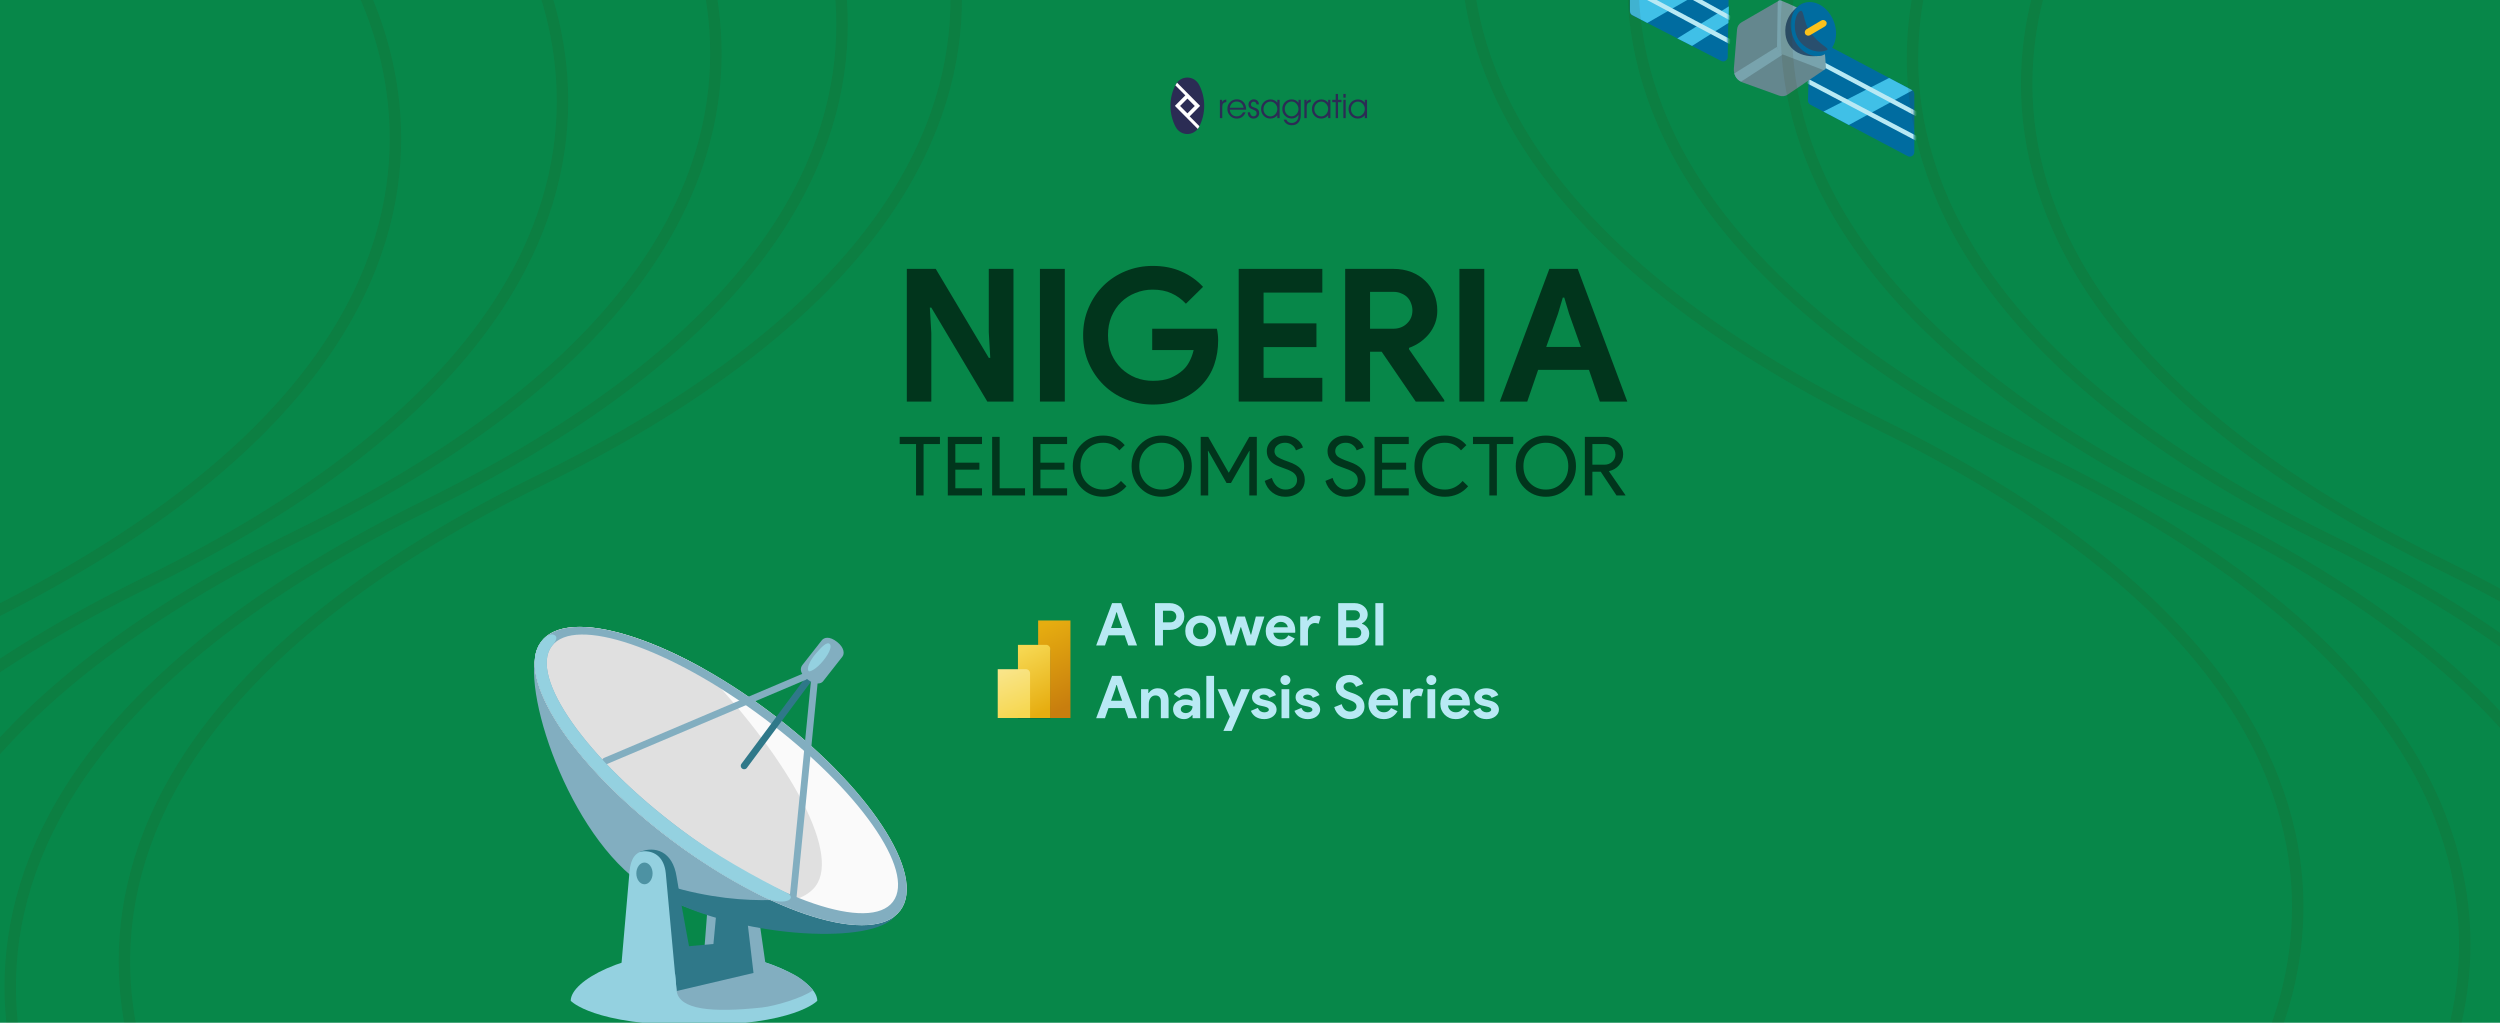 <svg xmlns="http://www.w3.org/2000/svg" fill="none" viewBox="0 0 1100 450" height="450" width="1100">
<g clip-path="url(#clip0_402_3)">
<rect fill="#078749" height="450" width="1100"></rect>
<path fill="#2B2C54" d="M517.201 55.71C519.43 60.054 525.422 60.054 527.651 55.71C529.058 52.968 529.853 49.855 529.853 46.555C529.853 43.234 529.048 40.102 527.623 37.346C525.397 33.041 519.455 33.041 517.23 37.346C515.805 40.102 515 43.234 515 46.555C515 49.855 515.795 52.968 517.201 55.71Z"></path>
<path fill="white" d="M517.836 36.472L517.923 36.385L518.134 36.598L518.2 36.664L518.546 37.013L518.89 37.36L519.814 38.29L519.826 38.303L520.606 39.088L521.769 40.261L522.497 40.994L522.498 40.993L523.661 42.165L524.389 42.898L526.154 44.677L526.893 45.421L528.045 46.582L526.851 47.785L526.154 48.487L525.351 49.297L524.389 50.266L523.619 51.041L523.46 51.202L524.199 51.946L525.351 53.107L527.748 55.522L527.674 55.657L527.557 55.884C527.557 55.884 527.461 56.053 527.402 56.156C527.312 56.292 527.224 56.428 527.224 56.428L527.062 56.655L527.01 56.718L526.82 56.526L525.129 54.822L523.236 52.916L522.498 52.171L521.532 51.198L521.345 51.01L520.607 50.266L518.841 48.487L518.114 47.754L516.95 46.582L518.072 45.452L518.841 44.677L519.644 43.868L520.606 42.899L520.607 42.898L521.303 42.196L521.535 41.963L520.807 41.23L519.644 40.058L517.238 37.633L517.172 37.568C517.18 37.552 517.188 37.537 517.196 37.521C517.221 37.472 517.246 37.423 517.271 37.374C517.44 37.048 517.629 36.748 517.836 36.472ZM522.467 43.368L523.195 44.102L523.195 44.102L523.807 44.719L524.358 45.274L524.96 45.88L525.698 46.624L525.002 47.326L524.358 47.975L523.807 48.53L523.236 49.105L522.467 49.88L521.728 49.136L521.127 48.53L520.576 47.975L519.963 47.357L519.235 46.624L520.005 45.849L520.576 45.274L521.127 44.719L521.769 44.071L521.77 44.07L522.467 43.368Z" clip-rule="evenodd" fill-rule="evenodd"></path>
<path fill="#2B2C54" d="M537.793 51.964H536.755V43.923H537.72V44.852C537.972 44.496 538.245 44.235 538.54 44.07C538.84 43.904 539.188 43.816 539.585 43.807L539.592 44.925C538.949 44.983 538.487 45.178 538.206 45.51C537.931 45.836 537.793 46.37 537.793 47.111V51.964ZM548.312 48.265H541.108C541.171 49.142 541.485 49.852 542.051 50.392C542.617 50.933 543.323 51.204 544.17 51.204C544.77 51.204 545.309 51.048 545.788 50.736C546.266 50.419 546.636 49.981 546.898 49.42H548.058C547.691 50.312 547.173 50.997 546.506 51.474C545.843 51.952 545.074 52.191 544.199 52.191C543.038 52.191 542.056 51.774 541.253 50.941C540.45 50.108 540.049 49.106 540.049 47.937C540.049 46.713 540.441 45.702 541.224 44.903C542.013 44.104 543.019 43.704 544.242 43.704C545.442 43.704 546.419 44.121 547.173 44.954C547.933 45.783 548.312 46.862 548.312 48.192V48.265ZM547.181 47.396C546.987 46.494 546.632 45.817 546.114 45.364C545.597 44.905 544.922 44.676 544.09 44.676C543.316 44.676 542.661 44.922 542.124 45.415C541.587 45.902 541.258 46.562 541.137 47.396H547.181ZM548.987 49.435H550.039V49.464C550.039 49.966 550.182 50.383 550.467 50.714C550.752 51.041 551.105 51.204 551.526 51.204C551.928 51.204 552.261 51.077 552.527 50.824C552.794 50.57 552.926 50.251 552.926 49.866C552.926 49.481 552.82 49.172 552.607 48.938C552.399 48.704 552.02 48.485 551.468 48.28C550.583 47.963 550.005 47.639 549.734 47.308C549.464 46.977 549.328 46.533 549.328 45.977C549.328 45.349 549.553 44.815 550.003 44.377C550.457 43.938 551.006 43.719 551.65 43.719C552.332 43.719 552.873 43.914 553.275 44.304C553.676 44.694 553.891 45.237 553.92 45.934H552.825C552.801 45.553 552.68 45.259 552.462 45.049C552.249 44.84 551.957 44.735 551.584 44.735C551.251 44.735 550.972 44.849 550.75 45.078C550.527 45.303 550.416 45.583 550.416 45.919C550.416 46.158 550.462 46.36 550.554 46.526C550.646 46.687 550.798 46.833 551.011 46.964C551.205 47.086 551.485 47.203 551.853 47.315C552.225 47.427 552.474 47.51 552.6 47.564C553.098 47.778 553.463 48.063 553.696 48.419C553.933 48.775 554.051 49.228 554.051 49.778C554.051 50.471 553.812 51.043 553.333 51.496C552.854 51.949 552.247 52.176 551.512 52.176C550.762 52.176 550.16 51.93 549.705 51.438C549.251 50.941 549.011 50.273 548.987 49.435ZM562.024 47.893C562.024 47.04 561.722 46.297 561.117 45.663C560.513 45.025 559.816 44.706 559.028 44.706C558.172 44.706 557.441 45.025 556.837 45.663C556.237 46.297 555.937 47.084 555.937 48.024C555.937 48.921 556.237 49.679 556.837 50.297C557.437 50.911 558.157 51.219 558.999 51.219C559.811 51.219 560.517 50.895 561.117 50.246C561.722 49.593 562.024 48.809 562.024 47.893ZM562.024 50.692C561.705 51.155 561.272 51.518 560.725 51.781C560.184 52.044 559.599 52.176 558.97 52.176C557.799 52.176 556.825 51.774 556.046 50.97C555.267 50.161 554.878 49.164 554.878 47.98C554.878 46.777 555.275 45.77 556.068 44.962C556.866 44.153 557.862 43.748 559.057 43.748C559.671 43.748 560.235 43.875 560.747 44.128C561.26 44.377 561.686 44.737 562.024 45.21V43.923H563.025V51.964H562.024V50.692ZM566.007 52.622C566.162 53.09 566.442 53.453 566.849 53.711C567.255 53.974 567.748 54.106 568.329 54.106C569.238 54.106 569.966 53.801 570.512 53.192C571.064 52.583 571.34 51.769 571.34 50.751V50.539C570.952 51.07 570.512 51.472 570.019 51.745C569.526 52.013 568.982 52.147 568.387 52.147C567.187 52.147 566.191 51.745 565.398 50.941C564.604 50.132 564.208 49.126 564.208 47.922C564.208 46.738 564.6 45.744 565.383 44.94C566.167 44.136 567.136 43.733 568.292 43.733C568.965 43.733 569.545 43.855 570.034 44.099C570.527 44.343 570.962 44.723 571.34 45.239V43.923H572.341V50.634C572.341 52.037 571.99 53.133 571.289 53.923C570.592 54.712 569.63 55.107 568.401 55.107C567.497 55.107 566.72 54.88 566.072 54.427C565.424 53.979 565.006 53.377 564.817 52.622H566.007ZM565.296 47.878C565.296 48.819 565.591 49.605 566.181 50.239C566.776 50.873 567.492 51.189 568.329 51.189C569.117 51.189 569.813 50.873 570.418 50.239C571.023 49.601 571.325 48.853 571.325 47.995C571.325 47.079 571.028 46.297 570.433 45.649C569.838 45.001 569.136 44.676 568.329 44.676C567.497 44.676 566.783 44.986 566.189 45.605C565.594 46.219 565.296 46.977 565.296 47.878ZM574.952 51.964H573.915V43.923H574.88V44.852C575.131 44.496 575.405 44.235 575.7 44.07C576 43.904 576.348 43.816 576.744 43.807L576.752 44.925C576.108 44.983 575.646 45.178 575.366 45.51C575.09 45.836 574.952 46.37 574.952 47.111V51.964ZM584.384 47.893C584.384 47.04 584.082 46.297 583.477 45.663C582.872 45.025 582.176 44.706 581.388 44.706C580.531 44.706 579.801 45.025 579.196 45.663C578.597 46.297 578.297 47.084 578.297 48.024C578.297 48.921 578.597 49.679 579.196 50.297C579.796 50.911 580.517 51.219 581.358 51.219C582.171 51.219 582.877 50.895 583.477 50.246C584.082 49.593 584.384 48.809 584.384 47.893ZM584.384 50.692C584.065 51.155 583.632 51.518 583.085 51.781C582.543 52.044 581.958 52.176 581.33 52.176C580.159 52.176 579.184 51.774 578.406 50.97C577.627 50.161 577.238 49.164 577.238 47.98C577.238 46.777 577.634 45.77 578.428 44.962C579.226 44.153 580.222 43.748 581.417 43.748C582.031 43.748 582.594 43.875 583.107 44.128C583.62 44.377 584.045 44.737 584.384 45.21V43.923H585.385V51.964H584.384V50.692ZM587.699 51.964V44.962H586.183V43.923H587.699V41.321H588.722V43.923H590.239V44.962H588.722V51.964H587.699ZM592.103 42.981H591.08V41.321H592.103V42.981ZM591.08 51.964V43.923H592.103V51.964H591.08ZM600.504 47.893C600.504 47.04 600.202 46.297 599.597 45.663C598.993 45.025 598.296 44.706 597.508 44.706C596.652 44.706 595.922 45.025 595.317 45.663C594.717 46.297 594.417 47.084 594.417 48.024C594.417 48.921 594.717 49.679 595.317 50.297C595.917 50.911 596.637 51.219 597.479 51.219C598.292 51.219 598.998 50.895 599.597 50.246C600.202 49.593 600.504 48.809 600.504 47.893ZM600.504 50.692C600.185 51.155 599.752 51.518 599.206 51.781C598.664 52.044 598.079 52.176 597.45 52.176C596.279 52.176 595.305 51.774 594.526 50.97C593.747 50.161 593.358 49.164 593.358 47.98C593.358 46.777 593.755 45.77 594.548 44.962C595.346 44.153 596.342 43.748 597.537 43.748C598.151 43.748 598.715 43.875 599.227 44.128C599.74 44.377 600.166 44.737 600.504 45.21V43.923H601.505V51.964H600.504V50.692Z"></path>
<path fill="#01351C" d="M406.376 195.392V218H403.064V195.392H395.864V192.224H413.576V195.392H406.376ZM432.081 192.224V195.392H420.345V203.564H430.929V206.66H420.345V214.832H432.081V218H417.033V192.224H432.081ZM451.017 218H436.545V192.224H439.857V214.832H451.017V218ZM469.523 192.224V195.392H457.787V203.564H468.371V206.66H457.787V214.832H469.523V218H454.475V192.224H469.523ZM485.415 218.576C481.599 218.576 478.407 217.292 475.839 214.724C473.295 212.156 472.023 208.952 472.023 205.112C472.023 201.272 473.295 198.08 475.839 195.536C478.383 192.944 481.575 191.648 485.415 191.648C489.303 191.648 492.459 193.052 494.883 195.86L492.507 198.164C490.659 195.932 488.295 194.816 485.415 194.816C482.559 194.816 480.171 195.776 478.251 197.696C476.355 199.592 475.407 202.064 475.407 205.112C475.407 208.16 476.355 210.632 478.251 212.528C480.171 214.448 482.559 215.408 485.415 215.408C488.415 215.408 491.019 214.148 493.227 211.628L495.639 213.968C494.415 215.432 492.915 216.572 491.139 217.388C489.363 218.18 487.455 218.576 485.415 218.576ZM524.394 205.112C524.394 208.928 523.122 212.12 520.578 214.688C518.01 217.28 514.866 218.576 511.146 218.576C507.402 218.576 504.258 217.28 501.714 214.688C499.17 212.12 497.898 208.928 497.898 205.112C497.898 201.296 499.17 198.104 501.714 195.536C504.258 192.944 507.402 191.648 511.146 191.648C514.89 191.648 518.034 192.956 520.578 195.572C523.122 198.14 524.394 201.32 524.394 205.112ZM501.282 205.112C501.282 208.088 502.218 210.548 504.09 212.492C505.986 214.436 508.338 215.408 511.146 215.408C513.954 215.408 516.294 214.436 518.166 212.492C520.062 210.572 521.01 208.112 521.01 205.112C521.01 202.112 520.062 199.652 518.166 197.732C516.294 195.788 513.954 194.816 511.146 194.816C508.338 194.816 505.986 195.788 504.09 197.732C502.218 199.676 501.282 202.136 501.282 205.112ZM531.615 218H528.303V192.224H531.615L540.579 207.92H540.723L549.687 192.224H552.999V218H549.687V202.7L549.831 198.38H549.687L541.623 212.528H539.679L531.615 198.38H531.471L531.615 202.7V218ZM574.098 211.124C574.098 213.38 573.27 215.192 571.614 216.56C569.934 217.904 567.894 218.576 565.494 218.576C563.358 218.576 561.474 217.952 559.842 216.704C558.21 215.456 557.082 213.752 556.458 211.592L559.626 210.296C559.842 211.064 560.142 211.76 560.526 212.384C560.91 213.008 561.354 213.548 561.858 214.004C562.386 214.436 562.962 214.784 563.586 215.048C564.21 215.288 564.87 215.408 565.566 215.408C567.078 215.408 568.314 215.024 569.274 214.256C570.234 213.464 570.714 212.42 570.714 211.124C570.714 210.044 570.318 209.12 569.526 208.352C568.782 207.608 567.39 206.888 565.35 206.192C563.286 205.448 562.002 204.944 561.498 204.68C558.762 203.288 557.394 201.236 557.394 198.524C557.394 196.628 558.15 195.008 559.662 193.664C561.198 192.32 563.082 191.648 565.314 191.648C567.282 191.648 568.986 192.152 570.426 193.16C571.866 194.144 572.826 195.38 573.306 196.868L570.21 198.164C569.922 197.204 569.346 196.412 568.482 195.788C567.642 195.14 566.61 194.816 565.386 194.816C564.09 194.816 562.998 195.176 562.11 195.896C561.222 196.568 560.778 197.444 560.778 198.524C560.778 199.412 561.126 200.18 561.822 200.828C562.59 201.476 564.258 202.244 566.826 203.132C569.442 204.02 571.302 205.112 572.406 206.408C573.534 207.68 574.098 209.252 574.098 211.124ZM600.816 211.124C600.816 213.38 599.989 215.192 598.333 216.56C596.653 217.904 594.613 218.576 592.213 218.576C590.077 218.576 588.193 217.952 586.561 216.704C584.929 215.456 583.801 213.752 583.177 211.592L586.345 210.296C586.561 211.064 586.861 211.76 587.245 212.384C587.629 213.008 588.073 213.548 588.577 214.004C589.105 214.436 589.681 214.784 590.305 215.048C590.929 215.288 591.589 215.408 592.285 215.408C593.797 215.408 595.033 215.024 595.993 214.256C596.953 213.464 597.433 212.42 597.433 211.124C597.433 210.044 597.037 209.12 596.245 208.352C595.501 207.608 594.109 206.888 592.069 206.192C590.005 205.448 588.721 204.944 588.217 204.68C585.481 203.288 584.113 201.236 584.113 198.524C584.113 196.628 584.869 195.008 586.381 193.664C587.917 192.32 589.801 191.648 592.033 191.648C594.001 191.648 595.705 192.152 597.145 193.16C598.585 194.144 599.545 195.38 600.025 196.868L596.929 198.164C596.641 197.204 596.065 196.412 595.201 195.788C594.361 195.14 593.329 194.816 592.105 194.816C590.809 194.816 589.717 195.176 588.829 195.896C587.941 196.568 587.497 197.444 587.497 198.524C587.497 199.412 587.845 200.18 588.541 200.828C589.309 201.476 590.977 202.244 593.545 203.132C596.161 204.02 598.021 205.112 599.125 206.408C600.253 207.68 600.816 209.252 600.816 211.124ZM619.851 192.224V195.392H608.115V203.564H618.699V206.66H608.115V214.832H619.851V218H604.803V192.224H619.851ZM635.744 218.576C631.928 218.576 628.736 217.292 626.168 214.724C623.624 212.156 622.352 208.952 622.352 205.112C622.352 201.272 623.624 198.08 626.168 195.536C628.712 192.944 631.904 191.648 635.744 191.648C639.632 191.648 642.788 193.052 645.212 195.86L642.836 198.164C640.988 195.932 638.624 194.816 635.744 194.816C632.888 194.816 630.5 195.776 628.58 197.696C626.684 199.592 625.736 202.064 625.736 205.112C625.736 208.16 626.684 210.632 628.58 212.528C630.5 214.448 632.888 215.408 635.744 215.408C638.744 215.408 641.348 214.148 643.556 211.628L645.968 213.968C644.744 215.432 643.244 216.572 641.468 217.388C639.692 218.18 637.784 218.576 635.744 218.576ZM658.622 195.392V218H655.31V195.392H648.11V192.224H665.822V195.392H658.622ZM693.426 205.112C693.426 208.928 692.154 212.12 689.61 214.688C687.042 217.28 683.898 218.576 680.178 218.576C676.434 218.576 673.29 217.28 670.746 214.688C668.202 212.12 666.93 208.928 666.93 205.112C666.93 201.296 668.202 198.104 670.746 195.536C673.29 192.944 676.434 191.648 680.178 191.648C683.922 191.648 687.066 192.956 689.61 195.572C692.154 198.14 693.426 201.32 693.426 205.112ZM670.314 205.112C670.314 208.088 671.25 210.548 673.122 212.492C675.018 214.436 677.37 215.408 680.178 215.408C682.986 215.408 685.326 214.436 687.198 212.492C689.094 210.572 690.042 208.112 690.042 205.112C690.042 202.112 689.094 199.652 687.198 197.732C685.326 195.788 682.986 194.816 680.178 194.816C677.37 194.816 675.018 195.788 673.122 197.732C671.25 199.676 670.314 202.136 670.314 205.112ZM700.646 195.392V204.464H705.974C707.318 204.464 708.458 204.032 709.394 203.168C710.33 202.28 710.798 201.188 710.798 199.892C710.798 198.692 710.354 197.648 709.466 196.76C708.602 195.848 707.51 195.392 706.19 195.392H700.646ZM700.646 218H697.334V192.224H706.118C708.35 192.224 710.246 192.968 711.806 194.456C713.39 195.92 714.182 197.732 714.182 199.892C714.182 201.668 713.594 203.252 712.418 204.644C711.266 206.012 709.802 206.888 708.026 207.272L707.954 207.38L715.19 217.856V218H711.266L704.318 207.56H700.646V218Z"></path>
<path fill="#01351C" d="M399 118.305H411.724L435.066 157.449H435.714L435.066 146.195V118.305H445.926V176.695H434.418L409.779 135.349H409.131L409.779 146.603V176.695H399V118.305Z"></path>
<path fill="#01351C" d="M457.569 118.305H468.511V176.695H457.569V118.305Z"></path>
<path fill="#01351C" d="M506.97 144.646H535.418C535.58 145.298 535.715 146.086 535.823 147.011C535.931 147.935 535.985 148.859 535.985 149.783C535.985 153.535 535.418 157.069 534.283 160.385C533.148 163.701 531.365 166.664 528.934 169.274C526.34 172.047 523.234 174.194 519.614 175.717C515.993 177.239 511.86 178 507.213 178C502.999 178 499.028 177.239 495.299 175.717C491.571 174.194 488.329 172.074 485.574 169.356C482.818 166.637 480.63 163.43 479.009 159.733C477.388 155.981 476.577 151.904 476.577 147.5C476.577 143.096 477.388 139.046 479.009 135.349C480.63 131.598 482.818 128.363 485.574 125.644C488.329 122.926 491.571 120.806 495.299 119.283C499.028 117.761 502.999 117 507.213 117C511.914 117 516.102 117.816 519.776 119.447C523.504 121.078 526.692 123.334 529.339 126.215L521.802 133.636C519.911 131.625 517.804 130.102 515.48 129.07C513.157 127.982 510.374 127.439 507.132 127.439C504.485 127.439 501.972 127.928 499.595 128.906C497.217 129.831 495.137 131.163 493.354 132.902C491.571 134.642 490.139 136.762 489.059 139.263C488.032 141.71 487.519 144.455 487.519 147.5C487.519 150.545 488.032 153.317 489.059 155.818C490.139 158.265 491.571 160.358 493.354 162.098C495.191 163.837 497.299 165.197 499.676 166.175C502.053 167.099 504.593 167.561 507.294 167.561C510.374 167.561 512.968 167.127 515.075 166.257C517.236 165.332 519.073 164.164 520.586 162.75C521.667 161.771 522.585 160.548 523.342 159.08C524.152 157.558 524.774 155.873 525.206 154.024H506.97V144.646Z"></path>
<path fill="#01351C" d="M555.969 128.743V142.281H579.23V152.719H555.969V166.257H581.823V176.695H545.028V118.305H581.823V128.743H555.969Z"></path>
<path fill="#01351C" d="M591.883 118.305H613.036C615.954 118.305 618.602 118.767 620.979 119.691C623.356 120.615 625.383 121.893 627.058 123.524C628.787 125.155 630.11 127.112 631.029 129.396C631.947 131.625 632.407 134.071 632.407 136.735C632.407 138.693 632.082 140.541 631.434 142.281C630.786 143.966 629.894 145.516 628.76 146.929C627.625 148.288 626.301 149.512 624.788 150.599C623.275 151.632 621.681 152.447 620.006 153.045L619.925 153.616L635.486 176.043V176.695H622.924L607.93 154.758H602.824V176.695H591.883V118.305ZM612.955 144.646C615.441 144.646 617.467 143.885 619.034 142.362C620.655 140.84 621.465 138.91 621.465 136.572C621.465 135.539 621.276 134.533 620.898 133.555C620.574 132.576 620.06 131.706 619.358 130.945C618.656 130.184 617.764 129.586 616.684 129.151C615.657 128.662 614.468 128.417 613.117 128.417H602.824V144.646H612.955Z"></path>
<path fill="#01351C" d="M642.142 118.305H653.083V176.695H642.142V118.305Z"></path>
<path fill="#01351C" d="M681.717 118.305H694.198L716 176.695H703.924L699.142 162.75H676.773L671.991 176.695H659.915L681.717 118.305ZM695.576 152.638L690.389 138.04L688.282 130.945H687.633L685.526 138.04L680.339 152.638H695.576Z"></path>
<g filter="url(#filter0_d_402_3)" clip-path="url(#clip1_402_3)">
<path fill="url(#paint0_linear_402_3)" d="M471 269V311.916H456.778V269H471Z"></path>
<path fill-opacity="0.2" fill="black" d="M462.111 281.696V312.095H447.889V279.908H460.333C461.315 279.908 462.111 280.708 462.111 281.696H462.111Z"></path>
<path fill-opacity="0.18" fill="black" d="M462.111 282.411V312.81H447.889V280.623H460.333C461.315 280.623 462.111 281.424 462.111 282.411H462.111Z"></path>
<path fill="url(#paint1_linear_402_3)" d="M462.111 281.517V311.916H447.889V279.729H460.333C461.315 279.729 462.111 280.53 462.111 281.517H462.111Z"></path>
<path fill="url(#paint2_linear_402_3)" d="M439 290.458V311.916H453.222V292.246C453.222 291.259 452.426 290.458 451.444 290.458H439V290.458Z"></path>
</g>
<path fill="#B8E9F4" d="M489.306 265.384H493.31L500.304 284H496.43L494.896 279.554H487.72L486.186 284H482.312L489.306 265.384ZM493.752 276.33L492.088 271.676L491.412 269.414H491.204L490.528 271.676L488.864 276.33H493.752ZM508.196 284V265.384H514.748C515.632 265.384 516.456 265.531 517.218 265.826C517.998 266.103 518.674 266.502 519.246 267.022C519.818 267.542 520.269 268.166 520.598 268.894C520.928 269.605 521.092 270.393 521.092 271.26C521.092 272.144 520.928 272.95 520.598 273.678C520.269 274.389 519.818 275.004 519.246 275.524C518.674 276.044 517.998 276.451 517.218 276.746C516.456 277.023 515.632 277.162 514.748 277.162H511.706V284H508.196ZM514.8 273.834C515.719 273.834 516.412 273.574 516.88 273.054C517.348 272.534 517.582 271.936 517.582 271.26C517.582 270.931 517.522 270.61 517.4 270.298C517.296 269.986 517.123 269.717 516.88 269.492C516.655 269.249 516.369 269.059 516.022 268.92C515.676 268.781 515.268 268.712 514.8 268.712H511.706V273.834H514.8ZM528.285 270.844C529.273 270.844 530.174 271.017 530.989 271.364C531.821 271.693 532.532 272.161 533.121 272.768C533.728 273.357 534.196 274.068 534.525 274.9C534.872 275.732 535.045 276.642 535.045 277.63C535.045 278.618 534.872 279.528 534.525 280.36C534.196 281.192 533.728 281.911 533.121 282.518C532.532 283.107 531.821 283.575 530.989 283.922C530.174 284.251 529.273 284.416 528.285 284.416C527.297 284.416 526.387 284.251 525.555 283.922C524.74 283.575 524.03 283.107 523.423 282.518C522.834 281.911 522.366 281.192 522.019 280.36C521.69 279.528 521.525 278.618 521.525 277.63C521.525 276.642 521.69 275.732 522.019 274.9C522.366 274.068 522.834 273.357 523.423 272.768C524.03 272.161 524.74 271.693 525.555 271.364C526.387 271.017 527.297 270.844 528.285 270.844ZM528.285 281.27C528.718 281.27 529.134 281.192 529.533 281.036C529.949 280.863 530.313 280.62 530.625 280.308C530.937 279.996 531.18 279.615 531.353 279.164C531.544 278.713 531.639 278.202 531.639 277.63C531.639 277.058 531.544 276.547 531.353 276.096C531.18 275.645 530.937 275.264 530.625 274.952C530.313 274.64 529.949 274.406 529.533 274.25C529.134 274.077 528.718 273.99 528.285 273.99C527.834 273.99 527.41 274.077 527.011 274.25C526.612 274.406 526.257 274.64 525.945 274.952C525.633 275.264 525.382 275.645 525.191 276.096C525.018 276.547 524.931 277.058 524.931 277.63C524.931 278.202 525.018 278.713 525.191 279.164C525.382 279.615 525.633 279.996 525.945 280.308C526.257 280.62 526.612 280.863 527.011 281.036C527.41 281.192 527.834 281.27 528.285 281.27ZM535.627 271.26H539.449L541.555 279.242H541.737L544.259 271.26H547.769L550.317 279.242H550.499L552.579 271.26H556.349L552.267 284H548.601L546.053 275.966H545.871L543.323 284H539.709L535.627 271.26ZM569.711 280.932C569.122 281.972 568.325 282.813 567.319 283.454C566.331 284.095 565.118 284.416 563.679 284.416C562.709 284.416 561.807 284.251 560.975 283.922C560.161 283.575 559.45 283.099 558.843 282.492C558.237 281.885 557.76 281.175 557.413 280.36C557.084 279.528 556.919 278.618 556.919 277.63C556.919 276.711 557.084 275.845 557.413 275.03C557.743 274.198 558.202 273.479 558.791 272.872C559.381 272.248 560.074 271.754 560.871 271.39C561.686 271.026 562.579 270.844 563.549 270.844C564.572 270.844 565.482 271.017 566.279 271.364C567.077 271.693 567.744 272.161 568.281 272.768C568.819 273.357 569.226 274.059 569.503 274.874C569.781 275.689 569.919 276.573 569.919 277.526C569.919 277.647 569.919 277.751 569.919 277.838C569.902 277.942 569.893 278.037 569.893 278.124C569.876 278.211 569.867 278.306 569.867 278.41H560.273C560.343 278.93 560.481 279.381 560.689 279.762C560.915 280.126 561.183 280.438 561.495 280.698C561.825 280.941 562.18 281.123 562.561 281.244C562.943 281.348 563.333 281.4 563.731 281.4C564.511 281.4 565.153 281.227 565.655 280.88C566.175 280.516 566.583 280.065 566.877 279.528L569.711 280.932ZM566.617 275.992C566.6 275.767 566.522 275.515 566.383 275.238C566.262 274.961 566.071 274.701 565.811 274.458C565.569 274.215 565.257 274.016 564.875 273.86C564.511 273.704 564.069 273.626 563.549 273.626C562.821 273.626 562.18 273.834 561.625 274.25C561.071 274.666 560.681 275.247 560.455 275.992H566.617ZM572.095 271.26H575.293V273.028H575.501C575.657 272.716 575.865 272.43 576.125 272.17C576.385 271.91 576.671 271.685 576.983 271.494C577.312 271.303 577.659 271.156 578.023 271.052C578.404 270.948 578.777 270.896 579.141 270.896C579.591 270.896 579.973 270.939 580.285 271.026C580.614 271.113 580.891 271.225 581.117 271.364L580.207 274.458C579.999 274.354 579.765 274.276 579.505 274.224C579.262 274.155 578.959 274.12 578.595 274.12C578.127 274.12 577.702 274.215 577.321 274.406C576.939 274.579 576.61 274.831 576.333 275.16C576.073 275.489 575.865 275.879 575.709 276.33C575.57 276.763 575.501 277.24 575.501 277.76V284H572.095V271.26ZM588.811 265.384H596.091C596.889 265.384 597.634 265.514 598.327 265.774C599.021 266.017 599.619 266.363 600.121 266.814C600.641 267.247 601.049 267.759 601.343 268.348C601.638 268.937 601.785 269.57 601.785 270.246C601.785 271.234 601.543 272.066 601.057 272.742C600.589 273.401 600 273.903 599.289 274.25V274.458C600.243 274.805 601.005 275.351 601.577 276.096C602.167 276.824 602.461 277.734 602.461 278.826C602.461 279.623 602.297 280.343 601.967 280.984C601.655 281.608 601.222 282.145 600.667 282.596C600.113 283.047 599.463 283.393 598.717 283.636C597.989 283.879 597.201 284 596.351 284H588.811V265.384ZM595.831 272.976C596.646 272.976 597.27 272.759 597.703 272.326C598.154 271.875 598.379 271.347 598.379 270.74C598.379 270.133 598.163 269.613 597.729 269.18C597.296 268.747 596.698 268.53 595.935 268.53H592.321V272.976H595.831ZM596.221 280.776C597.105 280.776 597.781 280.559 598.249 280.126C598.717 279.675 598.951 279.103 598.951 278.41C598.951 277.717 598.709 277.145 598.223 276.694C597.755 276.226 597.053 275.992 596.117 275.992H592.321V280.776H596.221ZM605.163 265.384H608.673V284H605.163V265.384ZM489.306 297.384H493.31L500.304 316H496.43L494.896 311.554H487.72L486.186 316H482.312L489.306 297.384ZM493.752 308.33L492.088 303.676L491.412 301.414H491.204L490.528 303.676L488.864 308.33H493.752ZM505.265 304.924H505.473C505.872 304.283 506.409 303.78 507.085 303.416C507.761 303.035 508.533 302.844 509.399 302.844C510.197 302.844 510.899 302.974 511.505 303.234C512.112 303.494 512.606 303.867 512.987 304.352C513.386 304.82 513.681 305.392 513.871 306.068C514.079 306.727 514.183 307.463 514.183 308.278V316H510.777V308.694C510.777 307.775 510.569 307.099 510.153 306.666C509.755 306.215 509.165 305.99 508.385 305.99C507.917 305.99 507.501 306.094 507.137 306.302C506.791 306.493 506.487 306.761 506.227 307.108C505.985 307.437 505.794 307.836 505.655 308.304C505.534 308.755 505.473 309.24 505.473 309.76V316H502.067V303.26H505.265V304.924ZM524.722 314.648H524.514C524.115 315.133 523.63 315.549 523.058 315.896C522.503 316.243 521.784 316.416 520.9 316.416C520.241 316.416 519.617 316.303 519.028 316.078C518.456 315.87 517.953 315.575 517.52 315.194C517.087 314.813 516.749 314.353 516.506 313.816C516.263 313.279 516.142 312.689 516.142 312.048C516.142 311.389 516.272 310.8 516.532 310.28C516.792 309.743 517.156 309.283 517.624 308.902C518.092 308.521 518.638 308.235 519.262 308.044C519.903 307.836 520.597 307.732 521.342 307.732C522.174 307.732 522.859 307.801 523.396 307.94C523.933 308.061 524.375 308.191 524.722 308.33V307.94C524.722 307.264 524.453 306.709 523.916 306.276C523.379 305.825 522.711 305.6 521.914 305.6C520.735 305.6 519.739 306.094 518.924 307.082L516.454 305.392C517.806 303.693 519.652 302.844 521.992 302.844C523.968 302.844 525.476 303.312 526.516 304.248C527.556 305.167 528.076 306.536 528.076 308.356V316H524.722V314.648ZM524.722 310.826C524.323 310.635 523.907 310.488 523.474 310.384C523.058 310.263 522.599 310.202 522.096 310.202C521.281 310.202 520.649 310.384 520.198 310.748C519.765 311.095 519.548 311.528 519.548 312.048C519.548 312.568 519.756 312.984 520.172 313.296C520.605 313.608 521.099 313.764 521.654 313.764C522.105 313.764 522.521 313.686 522.902 313.53C523.283 313.357 523.604 313.14 523.864 312.88C524.141 312.603 524.349 312.291 524.488 311.944C524.644 311.58 524.722 311.207 524.722 310.826ZM530.784 316V297.384H534.19V316H530.784ZM541.11 315.376L535.754 303.26H539.628L542.852 310.982H543.034L546.128 303.26H549.924L541.942 321.616H538.276L541.11 315.376ZM556.268 316.416C555.436 316.416 554.69 316.312 554.032 316.104C553.39 315.896 552.827 315.627 552.342 315.298C551.874 314.951 551.475 314.561 551.146 314.128C550.816 313.677 550.565 313.227 550.392 312.776L553.434 311.476C553.728 312.135 554.118 312.629 554.604 312.958C555.106 313.27 555.661 313.426 556.268 313.426C556.892 313.426 557.386 313.313 557.75 313.088C558.114 312.863 558.296 312.594 558.296 312.282C558.296 311.935 558.14 311.658 557.828 311.45C557.533 311.225 557.013 311.025 556.268 310.852L554.474 310.462C554.075 310.375 553.659 310.237 553.226 310.046C552.81 309.855 552.428 309.613 552.082 309.318C551.735 309.023 551.449 308.668 551.224 308.252C550.998 307.836 550.886 307.351 550.886 306.796C550.886 306.172 551.016 305.617 551.276 305.132C551.553 304.647 551.926 304.239 552.394 303.91C552.862 303.563 553.408 303.303 554.032 303.13C554.673 302.939 555.358 302.844 556.086 302.844C557.299 302.844 558.382 303.087 559.336 303.572C560.289 304.04 560.991 304.794 561.442 305.834L558.504 307.03C558.261 306.527 557.906 306.163 557.438 305.938C556.97 305.713 556.502 305.6 556.034 305.6C555.548 305.6 555.124 305.704 554.76 305.912C554.396 306.103 554.214 306.354 554.214 306.666C554.214 306.961 554.361 307.195 554.656 307.368C554.968 307.541 555.384 307.697 555.904 307.836L557.854 308.304C559.154 308.616 560.116 309.119 560.74 309.812C561.381 310.488 561.702 311.294 561.702 312.23C561.702 312.785 561.572 313.313 561.312 313.816C561.052 314.319 560.679 314.769 560.194 315.168C559.726 315.549 559.154 315.853 558.478 316.078C557.819 316.303 557.082 316.416 556.268 316.416ZM565.563 301.414C565.268 301.414 564.982 301.362 564.705 301.258C564.445 301.137 564.211 300.981 564.003 300.79C563.812 300.582 563.656 300.348 563.535 300.088C563.431 299.828 563.379 299.542 563.379 299.23C563.379 298.918 563.431 298.632 563.535 298.372C563.656 298.112 563.812 297.887 564.003 297.696C564.211 297.488 564.445 297.332 564.705 297.228C564.982 297.107 565.268 297.046 565.563 297.046C566.17 297.046 566.69 297.263 567.123 297.696C567.556 298.112 567.773 298.623 567.773 299.23C567.773 299.837 567.556 300.357 567.123 300.79C566.69 301.206 566.17 301.414 565.563 301.414ZM563.873 316V303.26H567.279V316H563.873ZM575.438 316.416C574.606 316.416 573.86 316.312 573.202 316.104C572.56 315.896 571.997 315.627 571.512 315.298C571.044 314.951 570.645 314.561 570.316 314.128C569.986 313.677 569.735 313.227 569.562 312.776L572.604 311.476C572.898 312.135 573.288 312.629 573.774 312.958C574.276 313.27 574.831 313.426 575.438 313.426C576.062 313.426 576.556 313.313 576.92 313.088C577.284 312.863 577.466 312.594 577.466 312.282C577.466 311.935 577.31 311.658 576.998 311.45C576.703 311.225 576.183 311.025 575.438 310.852L573.644 310.462C573.245 310.375 572.829 310.237 572.396 310.046C571.98 309.855 571.598 309.613 571.252 309.318C570.905 309.023 570.619 308.668 570.394 308.252C570.168 307.836 570.056 307.351 570.056 306.796C570.056 306.172 570.186 305.617 570.446 305.132C570.723 304.647 571.096 304.239 571.564 303.91C572.032 303.563 572.578 303.303 573.202 303.13C573.843 302.939 574.528 302.844 575.256 302.844C576.469 302.844 577.552 303.087 578.506 303.572C579.459 304.04 580.161 304.794 580.612 305.834L577.674 307.03C577.431 306.527 577.076 306.163 576.608 305.938C576.14 305.713 575.672 305.6 575.204 305.6C574.718 305.6 574.294 305.704 573.93 305.912C573.566 306.103 573.384 306.354 573.384 306.666C573.384 306.961 573.531 307.195 573.826 307.368C574.138 307.541 574.554 307.697 575.074 307.836L577.024 308.304C578.324 308.616 579.286 309.119 579.91 309.812C580.551 310.488 580.872 311.294 580.872 312.23C580.872 312.785 580.742 313.313 580.482 313.816C580.222 314.319 579.849 314.769 579.364 315.168C578.896 315.549 578.324 315.853 577.648 316.078C576.989 316.303 576.252 316.416 575.438 316.416ZM593.998 316.416C593.2 316.416 592.438 316.303 591.71 316.078C590.982 315.853 590.314 315.515 589.708 315.064C589.101 314.613 588.572 314.067 588.122 313.426C587.671 312.767 587.316 312.005 587.056 311.138L590.358 309.838C590.6 310.774 591.025 311.554 591.632 312.178C592.238 312.785 593.036 313.088 594.024 313.088C594.388 313.088 594.734 313.045 595.064 312.958C595.41 312.854 595.714 312.715 595.974 312.542C596.251 312.351 596.468 312.117 596.624 311.84C596.78 311.563 596.858 311.242 596.858 310.878C596.858 310.531 596.797 310.219 596.676 309.942C596.554 309.665 596.346 309.405 596.052 309.162C595.774 308.919 595.402 308.685 594.934 308.46C594.483 308.235 593.92 308.001 593.244 307.758L592.1 307.342C591.597 307.169 591.086 306.935 590.566 306.64C590.063 306.345 589.604 305.99 589.188 305.574C588.772 305.158 588.425 304.673 588.148 304.118C587.888 303.546 587.758 302.905 587.758 302.194C587.758 301.466 587.896 300.79 588.174 300.166C588.468 299.525 588.876 298.97 589.396 298.502C589.933 298.017 590.566 297.644 591.294 297.384C592.039 297.107 592.862 296.968 593.764 296.968C594.7 296.968 595.506 297.098 596.182 297.358C596.875 297.601 597.456 297.921 597.924 298.32C598.409 298.701 598.799 299.126 599.094 299.594C599.388 300.062 599.605 300.504 599.744 300.92L596.65 302.22C596.476 301.7 596.156 301.232 595.688 300.816C595.237 300.4 594.613 300.192 593.816 300.192C593.053 300.192 592.42 300.374 591.918 300.738C591.415 301.085 591.164 301.544 591.164 302.116C591.164 302.671 591.406 303.147 591.892 303.546C592.377 303.927 593.148 304.3 594.206 304.664L595.376 305.054C596.121 305.314 596.797 305.617 597.404 305.964C598.028 306.293 598.556 306.692 598.99 307.16C599.44 307.628 599.778 308.165 600.004 308.772C600.246 309.361 600.368 310.046 600.368 310.826C600.368 311.797 600.168 312.637 599.77 313.348C599.388 314.041 598.894 314.613 598.288 315.064C597.681 315.515 596.996 315.853 596.234 316.078C595.471 316.303 594.726 316.416 593.998 316.416ZM614.907 312.932C614.317 313.972 613.52 314.813 612.515 315.454C611.527 316.095 610.313 316.416 608.875 316.416C607.904 316.416 607.003 316.251 606.171 315.922C605.356 315.575 604.645 315.099 604.039 314.492C603.432 313.885 602.955 313.175 602.609 312.36C602.279 311.528 602.115 310.618 602.115 309.63C602.115 308.711 602.279 307.845 602.609 307.03C602.938 306.198 603.397 305.479 603.987 304.872C604.576 304.248 605.269 303.754 606.067 303.39C606.881 303.026 607.774 302.844 608.745 302.844C609.767 302.844 610.677 303.017 611.475 303.364C612.272 303.693 612.939 304.161 613.477 304.768C614.014 305.357 614.421 306.059 614.699 306.874C614.976 307.689 615.115 308.573 615.115 309.526C615.115 309.647 615.115 309.751 615.115 309.838C615.097 309.942 615.089 310.037 615.089 310.124C615.071 310.211 615.063 310.306 615.063 310.41H605.469C605.538 310.93 605.677 311.381 605.885 311.762C606.11 312.126 606.379 312.438 606.691 312.698C607.02 312.941 607.375 313.123 607.757 313.244C608.138 313.348 608.528 313.4 608.927 313.4C609.707 313.4 610.348 313.227 610.851 312.88C611.371 312.516 611.778 312.065 612.073 311.528L614.907 312.932ZM611.813 307.992C611.795 307.767 611.717 307.515 611.579 307.238C611.457 306.961 611.267 306.701 611.007 306.458C610.764 306.215 610.452 306.016 610.071 305.86C609.707 305.704 609.265 305.626 608.745 305.626C608.017 305.626 607.375 305.834 606.821 306.25C606.266 306.666 605.876 307.247 605.651 307.992H611.813ZM617.29 303.26H620.488V305.028H620.696C620.852 304.716 621.06 304.43 621.32 304.17C621.58 303.91 621.866 303.685 622.178 303.494C622.507 303.303 622.854 303.156 623.218 303.052C623.599 302.948 623.972 302.896 624.336 302.896C624.787 302.896 625.168 302.939 625.48 303.026C625.809 303.113 626.087 303.225 626.312 303.364L625.402 306.458C625.194 306.354 624.96 306.276 624.7 306.224C624.457 306.155 624.154 306.12 623.79 306.12C623.322 306.12 622.897 306.215 622.516 306.406C622.135 306.579 621.805 306.831 621.528 307.16C621.268 307.489 621.06 307.879 620.904 308.33C620.765 308.763 620.696 309.24 620.696 309.76V316H617.29V303.26ZM629.776 301.414C629.481 301.414 629.195 301.362 628.918 301.258C628.658 301.137 628.424 300.981 628.216 300.79C628.025 300.582 627.869 300.348 627.748 300.088C627.644 299.828 627.592 299.542 627.592 299.23C627.592 298.918 627.644 298.632 627.748 298.372C627.869 298.112 628.025 297.887 628.216 297.696C628.424 297.488 628.658 297.332 628.918 297.228C629.195 297.107 629.481 297.046 629.776 297.046C630.383 297.046 630.903 297.263 631.336 297.696C631.769 298.112 631.986 298.623 631.986 299.23C631.986 299.837 631.769 300.357 631.336 300.79C630.903 301.206 630.383 301.414 629.776 301.414ZM628.086 316V303.26H631.492V316H628.086ZM646.543 312.932C645.954 313.972 645.157 314.813 644.151 315.454C643.163 316.095 641.95 316.416 640.511 316.416C639.541 316.416 638.639 316.251 637.807 315.922C636.993 315.575 636.282 315.099 635.675 314.492C635.069 313.885 634.592 313.175 634.245 312.36C633.916 311.528 633.751 310.618 633.751 309.63C633.751 308.711 633.916 307.845 634.245 307.03C634.575 306.198 635.034 305.479 635.623 304.872C636.213 304.248 636.906 303.754 637.703 303.39C638.518 303.026 639.411 302.844 640.381 302.844C641.404 302.844 642.314 303.017 643.111 303.364C643.909 303.693 644.576 304.161 645.113 304.768C645.651 305.357 646.058 306.059 646.335 306.874C646.613 307.689 646.751 308.573 646.751 309.526C646.751 309.647 646.751 309.751 646.751 309.838C646.734 309.942 646.725 310.037 646.725 310.124C646.708 310.211 646.699 310.306 646.699 310.41H637.105C637.175 310.93 637.313 311.381 637.521 311.762C637.747 312.126 638.015 312.438 638.327 312.698C638.657 312.941 639.012 313.123 639.393 313.244C639.775 313.348 640.165 313.4 640.563 313.4C641.343 313.4 641.985 313.227 642.487 312.88C643.007 312.516 643.415 312.065 643.709 311.528L646.543 312.932ZM643.449 307.992C643.432 307.767 643.354 307.515 643.215 307.238C643.094 306.961 642.903 306.701 642.643 306.458C642.401 306.215 642.089 306.016 641.707 305.86C641.343 305.704 640.901 305.626 640.381 305.626C639.653 305.626 639.012 305.834 638.457 306.25C637.903 306.666 637.513 307.247 637.287 307.992H643.449ZM654.098 316.416C653.266 316.416 652.52 316.312 651.862 316.104C651.22 315.896 650.657 315.627 650.172 315.298C649.704 314.951 649.305 314.561 648.976 314.128C648.646 313.677 648.395 313.227 648.222 312.776L651.264 311.476C651.558 312.135 651.948 312.629 652.434 312.958C652.936 313.27 653.491 313.426 654.098 313.426C654.722 313.426 655.216 313.313 655.58 313.088C655.944 312.863 656.126 312.594 656.126 312.282C656.126 311.935 655.97 311.658 655.658 311.45C655.363 311.225 654.843 311.025 654.098 310.852L652.304 310.462C651.905 310.375 651.489 310.237 651.056 310.046C650.64 309.855 650.258 309.613 649.912 309.318C649.565 309.023 649.279 308.668 649.054 308.252C648.828 307.836 648.716 307.351 648.716 306.796C648.716 306.172 648.846 305.617 649.106 305.132C649.383 304.647 649.756 304.239 650.224 303.91C650.692 303.563 651.238 303.303 651.862 303.13C652.503 302.939 653.188 302.844 653.916 302.844C655.129 302.844 656.212 303.087 657.166 303.572C658.119 304.04 658.821 304.794 659.272 305.834L656.334 307.03C656.091 306.527 655.736 306.163 655.268 305.938C654.8 305.713 654.332 305.6 653.864 305.6C653.378 305.6 652.954 305.704 652.59 305.912C652.226 306.103 652.044 306.354 652.044 306.666C652.044 306.961 652.191 307.195 652.486 307.368C652.798 307.541 653.214 307.697 653.734 307.836L655.684 308.304C656.984 308.616 657.946 309.119 658.57 309.812C659.211 310.488 659.532 311.294 659.532 312.23C659.532 312.785 659.402 313.313 659.142 313.816C658.882 314.319 658.509 314.769 658.024 315.168C657.556 315.549 656.984 315.853 656.308 316.078C655.649 316.303 654.912 316.416 654.098 316.416Z"></path>
<g clip-path="url(#clip2_402_3)">
<path fill="#94D1E0" d="M251.116 440.345C251.116 431.346 275.397 418.577 305.361 418.577C335.325 418.577 359.606 431.346 359.606 440.345C359.606 440.345 349.803 451.156 305.361 451.156C260.919 451.156 251.116 440.345 251.116 440.345Z"></path>
<path fill="#82AEC0" d="M349.218 428.731C345.172 426.7 341.008 424.918 336.727 423.471L333.396 400.228H311.263L309.744 419.863C303.754 422.551 296.873 430.426 297.72 436.05C298.948 444.231 313.031 445.692 335.31 443.296C340.95 442.683 353.046 439.133 357.736 435.7C357.736 435.714 354.127 431.185 349.218 428.731Z"></path>
<path fill="#2F7889" d="M328.97 406.364L315.062 403.091L313.908 415.349L295.982 416.97L297.72 436.05L331.541 428.103L328.97 406.364Z"></path>
<path fill="#82AEC0" d="M393.266 403.442C383.74 415.027 313.484 412.266 280.7 387.722C247.917 363.179 227.274 297.144 237.647 283.295L393.266 403.442Z"></path>
<path fill="#2F7889" d="M393.558 403.208C394.756 401.601 395.106 400.257 394.741 398.314L357.75 393.931C357.75 393.931 330.606 400.929 293.513 389.563L294.112 395.816C329.525 413.245 384.442 415.392 393.558 403.208Z"></path>
<path fill="#FAFAFA" d="M396.136 400.601C407.886 384.905 382.039 345.703 338.407 313.042C294.774 280.38 249.878 266.627 238.129 282.323C226.38 298.019 252.226 337.221 295.858 369.882C339.491 402.544 384.387 416.297 396.136 400.601Z"></path>
<path fill="#E0E0E0" d="M357.736 391.214C371.264 377.686 348.283 335.041 308.721 293.755C275.996 275.654 247.187 270.219 238.129 282.33C226.383 298.035 252.227 337.232 295.85 369.899C309.788 380.33 325.887 389.797 338.963 396.021C347.232 397.584 353.762 395.188 357.736 391.214Z"></path>
<path fill="#2F7889" d="M305.361 428.293L281.606 429.096V374.837C287.932 372.207 295.982 374.296 297.72 385.867C298.67 392.178 305.361 428.293 305.361 428.293Z"></path>
<path fill="#82AEC0" d="M338.408 313.054C294.769 280.387 249.875 266.64 238.129 282.33C226.383 298.021 252.227 337.232 295.865 369.884C339.503 402.551 384.398 416.298 396.144 400.608C407.89 384.917 382.046 345.72 338.408 313.054ZM392.93 396.707C382.82 410.221 341.008 396.006 299.547 364.961C258.085 333.916 232.665 297.816 242.775 284.303C252.884 270.789 294.696 285.004 336.158 316.049C377.619 347.094 403.039 383.193 392.93 396.707Z"></path>
<path fill="#94D1E0" d="M297.72 436.05L272.987 429.359L276.975 383.646C277.428 377.51 280.014 374.574 283.564 374.545C287.991 374.515 292.242 377.145 292.943 384.231C293.571 390.586 297.72 436.05 297.72 436.05Z"></path>
<path fill="#2F7889" d="M283.564 389.081C285.541 389.081 287.143 386.942 287.143 384.304C287.143 381.665 285.541 379.526 283.564 379.526C281.587 379.526 279.985 381.665 279.985 384.304C279.985 386.942 281.587 389.081 283.564 389.081Z" opacity="0.7"></path>
<path stroke-linecap="round" stroke-miterlimit="10" stroke-width="3" stroke="#2F7889" d="M355.588 299.102L327.436 336.969"></path>
<path stroke-linecap="round" stroke-miterlimit="10" stroke-width="3" stroke="#82AEC0" d="M266.383 334.851L353.937 297.743M358.247 300.504L348.999 394.501"></path>
<path fill="#82AEC0" d="M355.778 299.292C351.512 296.311 352.096 293.843 353.031 292.645L361.578 281.746C362.513 280.548 364.88 279.642 368.503 282.593C371.527 285.048 371.615 287.692 370.68 288.89L362.133 299.789C361.198 300.986 358.656 301.308 355.778 299.292Z"></path>
<path fill="#94D1E0" d="M355.88 295.333C354.712 294.456 356.187 290.833 358.948 287.604C361.709 284.376 363.828 282.389 364.982 283.251C366.151 284.127 365.157 287.122 362.177 290.76C359.211 294.412 356.362 295.698 355.88 295.333ZM242.775 284.303C243.111 283.864 245.989 280.869 244.235 279.613C242.336 278.269 239.604 279.861 237.223 283.718C232.416 291.461 237.764 303.821 238.903 306.45C246.894 324.917 267.669 348.759 295.88 369.884C307.713 378.738 319.62 386.188 330.957 392.061C335.953 394.647 339.941 397.189 345.201 396.605C348.24 396.269 348.97 394.267 346.399 392.982C332.608 386.057 314.653 376.269 299.547 364.961C258.085 333.931 232.665 297.816 242.775 284.303Z"></path>
</g>
<path fill="#006CA0" d="M796.3 15.8L841.2 39.6C841.9 39.9 842.3 40.6 842.3 41.4V66.9C842.3 68.4 840.7 69.4 839.4 68.7L796.6 46.1C795.9 45.7 795.5 45 795.5 44.3L796.3 15.8Z"></path>
<path fill="#40C0E7" d="M841.4 39.8L813.5 55L802.3 49.1L831.2 34.3L841.4 39.7V39.8Z"></path>
<mask height="54" width="48" y="15" x="795" maskUnits="userSpaceOnUse" style="mask-type:luminance" id="mask0_402_3">
<path fill="white" d="M796.3 15.8L841.2 39.6C841.9 39.9 842.3 40.6 842.3 41.4V66.9C842.3 68.4 840.7 69.4 839.4 68.7L796.7 46.1C796 45.7 795.6 44.9 795.6 44.1L796.3 15.8V15.8Z"></path>
</mask>
<g mask="url(#mask0_402_3)">
<path fill="#B8E9F4" d="M796.563 26.42L797.502 24.655L844.026 49.408L843.086 51.174L796.563 26.42Z"></path>
</g>
<mask height="54" width="48" y="15" x="795" maskUnits="userSpaceOnUse" style="mask-type:luminance" id="mask1_402_3">
<path fill="white" d="M796.3 15.8L841.2 39.6C841.9 39.9 842.3 40.6 842.3 41.4V66.9C842.3 68.4 840.7 69.4 839.4 68.7L796.7 46.1C796 45.7 795.6 44.9 795.6 44.1L796.3 15.8V15.8Z"></path>
</mask>
<g mask="url(#mask1_402_3)">
<path fill="#B8E9F4" d="M794.88 36.555L795.812 34.785L843.945 60.135L843.013 61.905L794.88 36.555Z"></path>
</g>
<path fill="#64878E" d="M782.9 0.2L766.3 9.8C765.1 10.5 764.4 11.6 764.3 13L762.9 30.2C762.7 32.9 764.3 35.4 766.8 36.3L782.9 42.1C784.1 42.5 785.5 42.4 786.6 41.6L802.7 30.7L782.9 0.2Z"></path>
<path fill="#78A3AD" d="M783.6 0.2C782.9 -0.1 782.2 0.4 782.2 1.1L781.9 20C781.8 21.8 782.8 23.4 784.5 24L802 30.7C802.7 31 803.4 30.4 803.4 29.7C803.2 25.3 802.3 13 799.8 9.3C797.6 6.1 787.3 1.7 783.6 0.2Z"></path>
<path fill="#294F6E" d="M793.4 1.4C793.4 1.4 784.6 5.5 785.6 15.1C786.4 22.6 793.9 26.2 802.3 24.2L793.4 1.4Z"></path>
<path fill="#006CA0" d="M802.313 24.153C807.253 22.228 809.274 15.578 806.827 9.3C804.381 3.022 798.393 -0.507 793.453 1.418C788.513 3.344 786.491 9.994 788.938 16.271C791.385 22.549 797.373 26.078 802.313 24.153Z"></path>
<path fill="#78A3AD" d="M781.9 20.6L763.1 32.3C763.1 32.3 763.6 34.9 766.1 35.9L784.4 24C784.4 24 782.5 22.9 781.9 20.6Z"></path>
<path fill="#294F6E" d="M791.5 5.3C789.3 7.6 788.8 14.3 791.8 18.1C795.1 22.3 800.3 23.6 803.7 22.1C805.6 21.3 800.8 20.1 796.7 14.4C793 9.5 794 2.7 791.5 5.3Z"></path>
<path fill="white" d="M795.6 14.2L802.2 10.2Z"></path>
<path fill="#FCC21B" d="M795.6 15.7C795.1 15.7 794.6 15.4 794.3 15C793.9 14.3 794.1 13.4 794.8 12.9L801.4 9C802.1 8.6 803 8.8 803.5 9.5C804 10.2 803.7 11.1 803 11.6L796.4 15.5C796.1 15.6 795.9 15.7 795.6 15.7Z"></path>
<path fill="#006CA0" d="M760.6 -0.6C760.6 -1.3 760.2 -2 759.6 -2.4L720.1 -24.2C718.8 -25 717.1 -24 717.1 -22.5V4.9C717.1 5.6 717.5 6.3 718.2 6.7L757.3 26.8C758.6 27.5 760.2 26.5 760.2 25.1L760.6 -0.6Z"></path>
<path fill="#40C0E7" d="M717.2 -0.2L741.6 -12.4L753 -6.1L724.8 10.1L718.3 6.7C717.6 6.4 717.2 5.7 717.2 4.9V-0.2ZM760.7 2.8L738 16.9L744.5 20.2L760.5 10.1L760.7 2.8Z"></path>
<mask height="53" width="44" y="-25" x="717" maskUnits="userSpaceOnUse" style="mask-type:luminance" id="mask2_402_3">
<path fill="white" d="M760.6 -0.6C760.6 -1.3 760.2 -2 759.6 -2.4L720.1 -24.2C718.8 -25 717.1 -24 717.1 -22.5V4.9C717.1 5.6 717.5 6.3 718.2 6.7L757.3 26.8C758.6 27.5 760.2 26.5 760.2 25.1L760.6 -0.6V-0.6Z"></path>
</mask>
<g mask="url(#mask2_402_3)">
<path fill="#B8E9F4" d="M761 8.9L715.7 -16.1L716.6 -17.9L761.9 7.2L761 8.9ZM761 19.4L715 -5.2L716 -6.9L762 17.6L761 19.4Z"></path>
</g>
<g opacity="0.1">
<path stroke-width="5" stroke="#3D2E04" d="M672.005 -112C672.005 -112 549.009 49.995 828 187.241C1106.99 324.486 983.995 486.481 983.995 486.481"></path>
<path stroke-width="5" stroke="#3D2E04" d="M745.503 -95.501C745.503 -95.501 622.506 66.495 901.498 203.74C1180.49 340.986 1057.49 502.981 1057.49 502.981"></path>
<path stroke-width="5" stroke="#3D2E04" d="M813.001 -74.501C813.001 -74.501 690.004 87.494 968.996 224.74C1247.99 361.985 1124.99 523.98 1124.99 523.98"></path>
<path stroke-width="5" stroke="#3D2E04" d="M868.499 -61.752C868.499 -61.752 745.503 100.243 1024.49 237.489C1303.49 374.735 1180.49 536.73 1180.49 536.73"></path>
<path stroke-width="5" stroke="#3D2E04" d="M918.747 -50.502C918.747 -50.502 795.751 111.493 1074.74 248.739C1353.73 385.985 1230.74 547.98 1230.74 547.98"></path>
</g>
<g opacity="0.1">
<path stroke-width="5" stroke="#3D2E04" d="M-164.995 571.98C-164.995 571.98 -287.991 409.985 -9 272.739C269.991 135.493 146.995 -26.502 146.995 -26.502"></path>
<path stroke-width="5" stroke="#3D2E04" d="M-91.497 555.48C-91.497 555.48 -214.494 393.485 64.498 256.239C343.489 118.994 220.493 -43.002 220.493 -43.002"></path>
<path stroke-width="5" stroke="#3D2E04" d="M-24 534.481C-24 534.481 -146.996 372.486 131.996 235.24C410.987 97.994 287.991 -64.001 287.991 -64.001"></path>
<path stroke-width="5" stroke="#3D2E04" d="M31.499 521.731C31.499 521.731 -91.497 359.736 187.494 222.49C466.485 85.245 343.489 -76.75 343.489 -76.75"></path>
<path stroke-width="5" stroke="#3D2E04" d="M81.747 510.481C81.747 510.481 -41.249 348.486 237.742 211.241C516.734 73.995 393.738 -88 393.738 -88"></path>
</g>
</g>
<defs>
<filter color-interpolation-filters="sRGB" filterUnits="userSpaceOnUse" height="51" width="40" y="269" x="435" id="filter0_d_402_3">
<feFlood result="BackgroundImageFix" flood-opacity="0"></feFlood>
<feColorMatrix result="hardAlpha" values="0 0 0 0 0 0 0 0 0 0 0 0 0 0 0 0 0 0 127 0" type="matrix" in="SourceAlpha"></feColorMatrix>
<feOffset dy="4"></feOffset>
<feGaussianBlur stdDeviation="2"></feGaussianBlur>
<feComposite operator="out" in2="hardAlpha"></feComposite>
<feColorMatrix values="0 0 0 0 0 0 0 0 0 0 0 0 0 0 0 0 0 0 0.25 0" type="matrix"></feColorMatrix>
<feBlend result="effect1_dropShadow_402_3" in2="BackgroundImageFix" mode="normal"></feBlend>
<feBlend result="shape" in2="effect1_dropShadow_402_3" in="SourceGraphic" mode="normal"></feBlend>
</filter>
<linearGradient gradientUnits="userSpaceOnUse" y2="302.445" x2="478.706" y1="269" x1="462.835" id="paint0_linear_402_3">
<stop stop-color="#E6AD10"></stop>
<stop stop-color="#C87E0E" offset="1"></stop>
</linearGradient>
<linearGradient gradientUnits="userSpaceOnUse" y2="305.249" x2="466.83" y1="279.729" x1="453.595" id="paint1_linear_402_3">
<stop stop-color="#F6D751"></stop>
<stop stop-color="#E6AD10" offset="1"></stop>
</linearGradient>
<linearGradient gradientUnits="userSpaceOnUse" y2="309.457" x2="451.014" y1="290.458" x1="442.95" id="paint2_linear_402_3">
<stop stop-color="#F9E589"></stop>
<stop stop-color="#F6D751" offset="1"></stop>
</linearGradient>
<clipPath id="clip0_402_3">
<rect fill="white" height="450" width="1100"></rect>
</clipPath>
<clipPath id="clip1_402_3">
<rect transform="translate(439 269)" fill="white" height="43" width="32"></rect>
</clipPath>
<clipPath id="clip2_402_3">
<rect transform="translate(222 270)" fill="white" height="187" width="187"></rect>
</clipPath>
</defs>
</svg>
